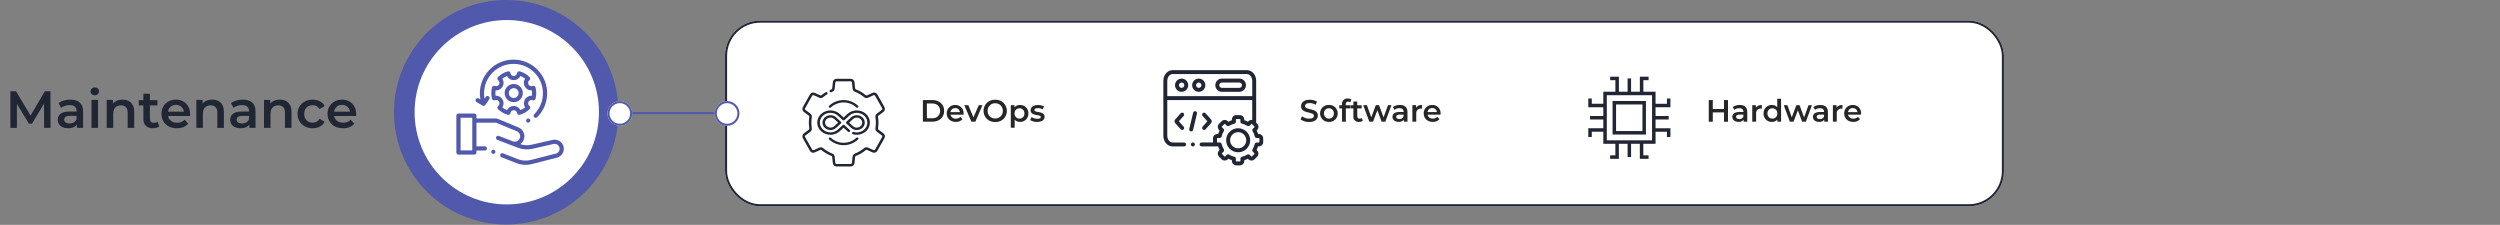 <?xml version="1.0" encoding="UTF-8"?><svg id="Layer_1" xmlns="http://www.w3.org/2000/svg" viewBox="0 0 1212 109"><rect x="0" y="0" width="1212" height="109" fill="#808080" stroke="none"/><defs><style>.cls-1{stroke:#212635;}.cls-1,.cls-2{fill:none;}.cls-3{fill:#262626;}.cls-4{fill:#fff;}.cls-5{fill:#5059ab;}.cls-6{fill:rgba(255,255,255,0);}.cls-2{stroke:#5059ab;}.cls-7{fill:#212635;}</style></defs><rect id="Rectangle_2724" class="cls-6" width="1212" height="109"/><g id="Rectangle_2723"><rect class="cls-4" x="351.5" y="10" width="620" height="90" rx="17" ry="17"/><rect class="cls-1" x="352" y="10.5" width="619" height="89" rx="16.5" ry="16.5"/></g><path id="Path_31222" class="cls-5" d="m299.83,54.41c0,30.05-24.36,54.41-54.41,54.42-30.05,0-54.41-24.36-54.42-54.41C191,24.36,215.36,0,245.41,0c0,0,0,0,0,0C275.47,0,299.83,24.36,299.83,54.41"/><path id="Path_31223" class="cls-4" d="m290.38,54.41c0,24.68-20.01,44.69-44.69,44.69s-44.69-20.01-44.69-44.69,20.01-44.69,44.69-44.69c0,0,0,0,0,0,24.68,0,44.69,20.01,44.69,44.69h0"/><g id="Group_17271"><line id="Line_163" class="cls-2" x1="304.49" y1="54.83" x2="349.21" y2="54.83"/><g id="Ellipse_720"><circle class="cls-4" cx="352.5" cy="55" r="6"/><circle class="cls-2" cx="352.5" cy="55" r="5.5"/></g><g id="Ellipse_721"><circle class="cls-4" cx="300.5" cy="55" r="6"/><circle class="cls-2" cx="300.5" cy="55" r="5.5"/></g></g><path id="Path_31406" class="cls-3" d="m447.41,59h4.59c3.4,0,5.73-2.1,5.73-5.25s-2.32-5.25-5.73-5.25h-4.59v10.5Zm1.95-1.65v-7.2h2.55c2.34,0,3.85,1.43,3.85,3.6s-1.51,3.6-3.85,3.6h-2.55Zm17.79-2.31c.13-2.15-1.51-4-3.66-4.14-.13,0-.26,0-.39,0-2.2-.09-4.05,1.62-4.14,3.82,0,.09,0,.18,0,.28,0,2.38,1.74,4.11,4.43,4.11,1.22.07,2.4-.41,3.22-1.31l-1.01-1.15c-.57.59-1.36.9-2.17.87-1.23.12-2.35-.71-2.6-1.92h6.3c.01-.18.03-.4.03-.56Zm-4.05-2.64c1.15-.05,2.14.8,2.26,1.95h-4.55c.14-1.14,1.13-1.99,2.28-1.95Zm11.4-1.41l-2.57,5.94-2.49-5.94h-1.95l3.44,8.01h1.93l3.43-8.01h-1.8Zm7.98,8.16c2.96.16,5.49-2.11,5.65-5.07,0-.11,0-.22,0-.33.02-2.96-2.36-5.39-5.33-5.41-.11,0-.22,0-.33,0-2.97-.15-5.49,2.13-5.65,5.09,0,.1,0,.21,0,.31-.02,2.97,2.38,5.39,5.35,5.41.1,0,.21,0,.31,0Zm0-1.71c-1.98.06-3.63-1.49-3.69-3.46,0-.08,0-.15,0-.23-.06-1.98,1.49-3.63,3.46-3.69.08,0,.15,0,.23,0,1.98-.06,3.63,1.49,3.69,3.46,0,.08,0,.15,0,.23.06,1.98-1.49,3.63-3.46,3.69-.08,0-.15,0-.23,0Zm11.99-6.54c-1.01-.05-1.99.37-2.65,1.14v-1.05h-1.78v10.92h1.88v-3.89c.65.72,1.59,1.12,2.56,1.08,2.15.09,3.97-1.57,4.07-3.73,0-.13,0-.26,0-.38.11-2.15-1.55-3.98-3.7-4.09-.12,0-.25,0-.37,0Zm-.21,6.6c-1.29.03-2.36-1-2.39-2.29,0-.07,0-.14,0-.21-.09-1.29.88-2.41,2.17-2.5.07,0,.14,0,.21,0,1.29-.03,2.35,1,2.38,2.28,0,.07,0,.15,0,.22.1,1.28-.86,2.4-2.15,2.5-.07,0-.15,0-.22,0Zm8.53,1.61c2.25,0,3.63-.98,3.63-2.47,0-3.14-4.95-1.7-4.95-3.32,0-.53.54-.9,1.68-.9.81-.02,1.6.19,2.3.6l.72-1.42c-.93-.47-1.96-.71-3-.69-2.16,0-3.53.99-3.53,2.51,0,3.2,4.95,1.76,4.95,3.29,0,.56-.5.88-1.68.88-.99,0-1.95-.28-2.79-.8l-.72,1.42c1.02.61,2.2.93,3.39.91Z"/><path id="Path_31417" class="cls-3" d="m634.66,59.15c2.88,0,4.24-1.44,4.24-3.12,0-3.85-6.22-2.4-6.22-4.64,0-.8.66-1.43,2.28-1.43,1.02.02,2.02.3,2.89.82l.62-1.51c-1.06-.63-2.27-.95-3.49-.93-2.88,0-4.23,1.44-4.23,3.14,0,3.9,6.24,2.41,6.24,4.68,0,.78-.69,1.37-2.32,1.37-1.25,0-2.46-.41-3.46-1.15l-.68,1.51c1.2.86,2.66,1.3,4.14,1.26Zm9.6-.05c2.23.13,4.14-1.57,4.27-3.8,0-.1,0-.21,0-.31.04-2.22-1.72-4.06-3.95-4.11-.11,0-.22,0-.33,0-2.22-.13-4.13,1.57-4.26,3.79,0,.1,0,.21,0,.31-.04,2.23,1.74,4.08,3.97,4.12.1,0,.2,0,.29,0Zm0-1.61c-1.29.03-2.35-1-2.38-2.28,0-.07,0-.15,0-.22-.1-1.28.86-2.4,2.15-2.5.07,0,.15,0,.22,0,1.29-.03,2.36.99,2.39,2.27,0,.08,0,.15,0,.23.1,1.28-.87,2.4-2.15,2.5-.08,0-.15,0-.23,0Zm9.34-8.22c.37,0,.73.12,1.03.33l.52-1.41c-.51-.31-1.1-.46-1.69-.44-1.42-.16-2.7.87-2.86,2.29-.02.16-.02.33,0,.49v.51h-1.32v1.5h1.32v6.45h1.87v-6.45h2.15v-1.5h-2.2v-.48c0-.86.41-1.29,1.19-1.29Zm6.57,7.95c-.3.22-.67.34-1.05.33-.72,0-1.11-.42-1.11-1.2v-3.81h2.14v-1.5h-2.15v-1.83h-1.88v1.83h-1.32v1.5h1.32v3.85c-.14,1.35.84,2.56,2.19,2.71.19.02.38.02.57,0,.64.02,1.28-.17,1.8-.54l-.52-1.33Zm12.75-6.24l-2.18,5.94-2.16-5.94h-1.58l-2.21,5.91-2.11-5.91h-1.77l2.94,8.01h1.8l2.1-5.52,2.07,5.52h1.8l2.96-8.01h-1.66Zm5.76-.09c-1.21-.04-2.4.31-3.39.99l.74,1.36c.7-.53,1.55-.81,2.43-.8,1.33,0,2,.64,2,1.74v.12h-2.07c-2.43,0-3.33,1.05-3.33,2.38s1.15,2.4,2.99,2.4c.97.1,1.92-.31,2.52-1.08v.98h1.77v-4.7c-.01-2.31-1.35-3.4-3.66-3.4h0Zm-.26,6.84c-.96,0-1.53-.43-1.53-1.11,0-.59.35-1.07,1.62-1.07h1.94v.93c-.34.81-1.15,1.31-2.03,1.24Zm8.08-5.58v-1.17h-1.78v8.01h1.88v-3.88c-.16-1.19.67-2.3,1.86-2.46.15-.02.31-.03.46-.01.15,0,.29.02.44.05v-1.79c-1.11-.11-2.19.37-2.85,1.26Zm11.9,2.88c.13-2.15-1.51-4-3.66-4.14-.13,0-.26,0-.39,0-2.2-.09-4.05,1.62-4.14,3.82,0,.09,0,.18,0,.28,0,2.38,1.74,4.11,4.43,4.11,1.22.07,2.4-.41,3.22-1.31l-1-1.15c-.57.59-1.36.9-2.18.87-1.23.12-2.35-.71-2.6-1.92h6.29c.01-.18.03-.4.03-.56Zm-4.05-2.64c1.15-.05,2.14.8,2.26,1.95h-4.54c.14-1.14,1.13-1.99,2.28-1.95Z"/><path id="Path_31422" class="cls-3" d="m835.79,48.5v4.34h-5.43v-4.34h-1.95v10.5h1.95v-4.5h5.43v4.5h1.95v-10.5h-1.95Zm7.65,2.4c-1.21-.04-2.4.31-3.39.99l.73,1.36c.7-.53,1.55-.81,2.43-.8,1.33,0,2,.64,2,1.74v.12h-2.07c-2.43,0-3.33,1.05-3.33,2.38s1.15,2.4,2.98,2.4c.97.1,1.92-.31,2.52-1.08v.98h1.77v-4.7c0-2.31-1.33-3.4-3.64-3.4Zm-.25,6.84c-.96,0-1.53-.43-1.53-1.11,0-.59.35-1.07,1.62-1.07h1.93v.93c-.34.81-1.15,1.31-2.02,1.25Zm8.08-5.58v-1.17h-1.78v8.01h1.88v-3.88c-.16-1.19.67-2.3,1.86-2.46.15-.02.31-.03.46-.01.15,0,.29.02.43.05v-1.79c-1.11-.11-2.19.37-2.85,1.26Zm10.33-4.29v4.11c-.66-.73-1.6-1.12-2.58-1.08-2.14-.09-3.96,1.57-4.05,3.71,0,.13,0,.26,0,.39-.12,2.15,1.53,3.99,3.68,4.11.12,0,.25,0,.37,0,1.01.05,1.99-.37,2.65-1.14v1.03h1.8v-11.13h-1.87Zm-2.35,9.63c-1.29.03-2.36-1-2.39-2.29,0-.07,0-.14,0-.21-.09-1.29.88-2.41,2.17-2.5.07,0,.14,0,.21,0,1.29-.03,2.36,1,2.39,2.29,0,.07,0,.14,0,.21.09,1.29-.88,2.41-2.17,2.5-.07,0-.14,0-.21,0Zm17.52-6.51l-2.17,5.94-2.16-5.94h-1.58l-2.21,5.91-2.11-5.91h-1.77l2.94,8.01h1.8l2.1-5.52,2.07,5.52h1.8l2.95-8.01h-1.66Zm5.76-.09c-1.21-.04-2.4.31-3.39.99l.74,1.36c.7-.53,1.55-.81,2.43-.8,1.33,0,1.99.64,1.99,1.74v.12h-2.07c-2.43,0-3.33,1.06-3.33,2.39,0,1.4,1.15,2.4,2.99,2.4.97.1,1.92-.31,2.51-1.08v.98h1.77v-4.7c0-2.31-1.33-3.4-3.64-3.4Zm-.26,6.84c-.96,0-1.53-.43-1.53-1.11,0-.59.35-1.07,1.62-1.07h1.94v.93c-.34.81-1.15,1.31-2.03,1.25Zm8.09-5.58v-1.17h-1.78v8.01h1.88v-3.88c-.16-1.19.67-2.3,1.86-2.46.15-.02.31-.03.46-.01.15,0,.29.02.43.05v-1.79c-1.11-.11-2.19.37-2.85,1.26Zm11.9,2.88c.13-2.15-1.51-4.01-3.66-4.14-.13,0-.27,0-.4,0-2.2-.09-4.05,1.62-4.14,3.82,0,.09,0,.18,0,.28,0,2.38,1.74,4.11,4.43,4.11,1.22.07,2.41-.41,3.23-1.31l-1-1.15c-.57.59-1.36.9-2.18.87-1.23.12-2.35-.71-2.6-1.92h6.28c.02-.18.03-.4.03-.56h0Zm-4.06-2.64c1.15-.05,2.15.8,2.27,1.95h-4.54c.14-1.14,1.13-1.99,2.27-1.95Z"/><g id="maintenance"><g id="Group_17273"><g id="Group_17272"><path id="Path_31232" class="cls-5" d="m258.25,48.58c.53.21,1.13-.05,1.33-.58.01-.03.03-.07.04-.11.47-1.82.47-3.72,0-5.54-.15-.55-.71-.87-1.26-.72-.04.01-.07.02-.11.04-.83.34-1.77-.06-2.11-.88-.28-.67-.07-1.45.51-1.9.45-.35.53-1,.18-1.44-.02-.03-.05-.06-.08-.09-1.33-1.32-2.99-2.28-4.8-2.78-.55-.14-1.11.19-1.25.74,0,.04-.02.08-.02.11-.12.89-.94,1.51-1.82,1.39-.72-.1-1.29-.67-1.39-1.39-.08-.56-.6-.95-1.16-.87-.04,0-.08.01-.11.02-1.81.5-3.47,1.45-4.8,2.78-.4.41-.39,1.06.01,1.45.03.03.06.05.09.08.71.55.84,1.57.29,2.27-.45.57-1.22.78-1.89.51-.53-.21-1.13.05-1.33.58-.01.04-.03.07-.04.11-.47,1.82-.47,3.72,0,5.54.15.55.72.87,1.26.72.04,0,.07-.02.11-.04.83-.34,1.77.06,2.11.89.27.67.07,1.44-.5,1.89-.44.35-.52.98-.18,1.43.03.03.06.07.09.1,1.33,1.32,2.98,2.27,4.79,2.77.55.14,1.11-.19,1.25-.74,0-.04.02-.07.02-.11.13-.89.95-1.5,1.83-1.38.71.1,1.28.66,1.38,1.38.08.56.61.95,1.17.86.04,0,.07-.01.11-.02,1.81-.5,3.46-1.45,4.79-2.77.4-.4.4-1.05,0-1.45-.03-.03-.05-.05-.08-.07-.7-.55-.83-1.57-.28-2.27.45-.57,1.22-.78,1.89-.5h0Zm-3.78-.33c-.68,1.19-.64,2.67.1,3.82-.68.54-1.45.98-2.26,1.31-.91-1.8-3.11-2.52-4.91-1.61-.69.35-1.26.92-1.61,1.61-.81-.32-1.57-.76-2.26-1.31,1.1-1.69.63-3.95-1.06-5.06-.65-.43-1.43-.63-2.2-.59-.13-.87-.13-1.74,0-2.61,2.01.11,3.74-1.43,3.86-3.44.04-.78-.16-1.56-.6-2.22.68-.54,1.45-.99,2.26-1.31.9,1.8,3.1,2.53,4.9,1.63.71-.35,1.28-.93,1.63-1.63.81.32,1.57.76,2.26,1.31-1.11,1.69-.64,3.95,1.04,5.06.66.43,1.43.64,2.22.6.13.87.13,1.74,0,2.61-1.38-.08-2.68.63-3.37,1.82Z"/><path id="Path_31233" class="cls-5" d="m249.06,40.71c-2.44,0-4.41,1.97-4.41,4.41,0,2.44,1.97,4.41,4.41,4.41,2.44,0,4.41-1.97,4.41-4.41,0-2.43-1.98-4.41-4.41-4.41Zm0,6.79c-1.31,0-2.38-1.06-2.38-2.38s1.06-2.38,2.38-2.38,2.38,1.06,2.38,2.38h0c0,1.31-1.06,2.37-2.38,2.38Z"/><path id="Path_31234" class="cls-5" d="m273.26,71.24c-.53-2.42-2.91-3.95-5.33-3.42,0,0,0,0,0,0l-10.19,2.33c-1.82.42-3.73.33-5.51-.26.72-.51,1.28-1.21,1.62-2.02,1.01-2.33-.06-5.05-2.39-6.06,0,0-.02,0-.02,0l-10.38-4.29c-.12-.05-.26-.08-.39-.08h-9.68v-1.38c0-.56-.46-1.01-1.02-1.02h-7.7c-.56,0-1.02.45-1.02,1.02,0,0,0,0,0,0v17.89c0,.56.46,1.01,1.02,1.01h7.7c.56,0,1.02-.46,1.02-1.02h0v-.97h4.02c.56.02,1.03-.42,1.05-.99s-.42-1.03-.99-1.05c-.02,0-.04,0-.06,0h-4.02v-11.46h9.48l10.19,4.22c1.29.56,1.89,2.05,1.34,3.35,0,.01-.01.03-.02.04-.52,1.26-1.93,1.91-3.23,1.48l-6.94-2.67c-.53-.19-1.11.09-1.3.62-.18.51.07,1.08.57,1.28,0,0,3.86,1.48,6.8,2.62.06.02.12.04.18.06l2.96,1.14c2.28.88,4.78,1.06,7.17.51l10.19-2.33c1.31-.29,2.6.54,2.89,1.85,0,0,0,0,0,0,.26,1.26-.51,2.5-1.76,2.82l-12.15,3.09c-2.08.53-4.28.4-6.29-.39l-7.19-2.82c-.52-.22-1.12.03-1.33.55s.03,1.12.55,1.33c.01,0,.03.01.04.02l7.19,2.82c2.4.95,5.03,1.11,7.53.47l12.15-3.09c2.3-.58,3.73-2.88,3.25-5.2Zm-49.97,1.69v-15.85h5.67v14.88h0v.97h-5.67Z"/><path id="Path_31235" class="cls-5" d="m231.06,49.49l2.87,1.69c.46.27,1.05.14,1.36-.3l1.9-2.77c.32-.46.2-1.1-.26-1.41-.46-.32-1.1-.2-1.41.26l-.61.89c-1.44-7.75,3.68-15.21,11.43-16.64,7.75-1.44,15.21,3.68,16.64,11.43.86,4.65-.64,9.43-4,12.76-.4.39-.4,1.04-.01,1.44,0,0,0,0,0,0,.4.39,1.04.4,1.44,0,6.41-6.33,6.48-16.66.15-23.08-6.33-6.41-16.66-6.48-23.08-.15-3.85,3.8-5.57,9.27-4.58,14.59l-.8-.47c-.47-.3-1.1-.16-1.41.31-.3.47-.16,1.1.31,1.41.02.01.04.03.06.04h0Z"/><path id="Path_31236" class="cls-5" d="m256.92,57.89c-.31-.47-.94-.59-1.41-.28s-.59.94-.28,1.41c.31.47.94.59,1.41.28.46-.32.59-.94.28-1.41Z"/></g></g><path id="Path_31237" class="cls-5" d="m240.01,73.02c-.31-.47-.94-.59-1.41-.28s-.59.94-.28,1.41c.31.47.94.59,1.41.28.46-.32.59-.94.28-1.41Z"/></g><g id="eternity"><path id="Path_31373" class="cls-7" d="m412.43,80.71h-6.89c-.93,0-1.71-.72-1.79-1.65l-.31-2.99c-.02-.22-.16-.41-.37-.49-1.75-.67-3.37-1.63-4.8-2.83-.17-.14-.4-.17-.6-.08l-2.69,1.23c-.85.39-1.85.06-2.3-.76l-3.44-6.1c-.46-.82-.25-1.85.5-2.41l2.38-1.77c.18-.13.27-.35.23-.57-.3-1.88-.3-3.79,0-5.66.04-.22-.06-.44-.23-.57l-2.38-1.77c-.75-.56-.96-1.6-.5-2.41l3.44-6.1c.45-.82,1.45-1.15,2.3-.76l2.69,1.22c.2.09.43.06.6-.08.64-.54,1.31-1.02,2.02-1.46.28-.17.65-.09.83.19,0,0,0,.01.01.02.17.29.08.67-.21.86-.66.4-1.28.86-1.87,1.35-.52.44-1.25.54-1.87.26l-2.69-1.22c-.27-.12-.6-.02-.74.25l-3.44,6.1c-.15.26-.08.6.16.78l2.38,1.77c.56.41.83,1.1.72,1.78-.28,1.74-.28,3.52,0,5.26.11.68-.16,1.37-.72,1.78l-2.38,1.77c-.25.18-.32.52-.16.78l3.44,6.1c.15.26.47.37.74.25l2.69-1.22c.62-.29,1.35-.19,1.87.26,1.33,1.12,2.83,2.01,4.45,2.63.64.25,1.08.84,1.15,1.53l.31,2.99c.03.3.28.53.58.53h6.89c.3,0,.55-.23.58-.54l.31-2.99c.07-.69.51-1.28,1.15-1.53,1.62-.62,3.12-1.51,4.45-2.63.52-.44,1.25-.54,1.87-.26l2.7,1.22c.27.12.6.02.74-.25l3.44-6.1c.15-.26.08-.6-.16-.78l-2.38-1.77c-.56-.41-.83-1.1-.72-1.78.28-1.74.28-3.52,0-5.26-.11-.68.16-1.37.72-1.78l2.38-1.77c.25-.18.32-.52.16-.78l-3.44-6.1c-.15-.26-.47-.37-.74-.25l-2.69,1.23c-.62.29-1.35.19-1.87-.26-1.33-1.12-2.83-2.01-4.45-2.63-.64-.25-1.08-.84-1.15-1.53l-.31-2.99c-.03-.3-.28-.53-.58-.54h-6.89c-.3,0-.55.23-.58.54l-.31,2.99c-.07.69-.51,1.28-1.15,1.53-.18.07-.34.13-.49.2-.3.13-.66,0-.79-.31,0,0,0-.02,0-.02-.13-.32.01-.68.33-.82.17-.07.34-.14.53-.22.21-.08.35-.27.37-.49l.31-2.99c.08-.93.86-1.65,1.8-1.65h6.89c.93,0,1.71.72,1.79,1.65l.31,2.99c.02.22.16.41.37.49,1.75.67,3.37,1.63,4.8,2.84.17.14.4.17.6.08l2.69-1.23c.85-.39,1.85-.06,2.3.76l3.44,6.1c.46.82.25,1.85-.5,2.41l-2.38,1.77c-.18.13-.27.35-.23.57.3,1.88.3,3.79,0,5.66-.04.22.06.44.23.57l2.38,1.77c.75.56.96,1.6.5,2.41l-3.44,6.1c-.45.82-1.45,1.15-2.3.76l-2.69-1.22c-.2-.09-.43-.06-.6.08-1.43,1.21-3.05,2.17-4.8,2.83-.2.08-.35.27-.37.49l-.31,2.99c-.08.93-.86,1.64-1.79,1.65h0Z"/><path id="Path_31374" class="cls-7" d="m415.36,65.35c-.63,0-1.26-.09-1.86-.26-.31-.07-.5-.38-.43-.69,0-.01,0-.02,0-.03.12-.32.46-.48.78-.39.49.14.99.21,1.5.21,1.34.01,2.64-.48,3.63-1.39,1.86-1.66,2.01-4.52.35-6.37-.11-.12-.23-.24-.35-.35-2.06-1.85-5.19-1.85-7.26,0l-2.3,2.13c-.25.23-.63.23-.89,0l-2.3-2.13c-2.06-1.85-5.19-1.85-7.26,0-1.86,1.66-2.01,4.51-.35,6.37.11.12.23.24.35.35,2.06,1.85,5.19,1.85,7.26,0l2.3-2.13c.25-.23.63-.23.89,0l2.3,2.13c.08.07.16.14.23.2.24.19.28.53.1.77-.01.02-.03.03-.04.05-.24.24-.62.26-.89.05-.1-.08-.2-.16-.29-.26l-1.86-1.72-1.86,1.72c-2.57,2.31-6.46,2.31-9.03,0-2.31-2.07-2.51-5.61-.44-7.92.14-.15.29-.3.44-.44,2.57-2.31,6.46-2.31,9.03,0l1.86,1.72,1.86-1.72c2.57-2.31,6.46-2.31,9.03,0,2.31,2.07,2.5,5.62.43,7.93-.14.15-.28.3-.43.43-1.23,1.13-2.85,1.74-4.52,1.73h0Zm-12.74-2.32c-1.01,0-1.99-.37-2.74-1.05-1.4-1.25-1.52-3.41-.27-4.81.08-.09.17-.18.27-.27,1.56-1.4,3.92-1.4,5.48,0l2.3,2.13c.23.2.25.55.04.78-.01.02-.03.03-.04.04l-2.3,2.13c-.75.68-1.73,1.06-2.74,1.05h0Zm0-6.02c-.69,0-1.35.25-1.86.71-.95.85-1.03,2.31-.18,3.25.06.06.12.12.18.18,1.06.95,2.65.95,3.71,0l1.86-1.72-1.86-1.72c-.51-.46-1.17-.72-1.86-.71h0Zm12.74,6.02c-1.01,0-1.99-.37-2.74-1.05l-2.3-2.13c-.23-.2-.25-.55-.04-.78.01-.02.03-.03.04-.04l2.3-2.13c1.56-1.4,3.92-1.4,5.48,0,1.4,1.25,1.52,3.41.27,4.81-.08.09-.17.18-.27.27-.75.68-1.73,1.06-2.74,1.05h0Zm-3.71-3.59l1.86,1.72c1.06.95,2.65.95,3.71,0,.95-.85,1.03-2.31.18-3.25-.06-.06-.12-.12-.18-.18-1.06-.95-2.65-.95-3.71,0l-1.86,1.72Zm6.01,2.13h0Z"/><path id="Path_31375" class="cls-7" d="m415.57,52.25c-.15,0-.29-.05-.4-.15-3.49-3.24-8.89-3.24-12.39,0-.24.21-.61.18-.82-.06-.2-.23-.19-.57.03-.79,3.94-3.66,10.03-3.66,13.97,0,.24.22.25.59.03.82-.11.12-.27.19-.43.19h0Z"/><path id="Path_31376" class="cls-7" d="m408.99,70.38c-2.59,0-5.09-.98-6.98-2.74-.24-.21-.27-.58-.06-.82.21-.24.58-.27.82-.06.01,0,.02.02.03.03,3.49,3.24,8.89,3.24,12.39,0,.23-.23.59-.23.82,0,.23.23.23.59,0,.82-.01.01-.02.02-.03.03-1.9,1.76-4.39,2.74-6.98,2.74Z"/></g><g id="coding"><path id="Path_31377" class="cls-7" d="m572.85,38.1c-1.77,0-3.2,1.43-3.2,3.2,0,1.77,1.43,3.2,3.2,3.2,1.77,0,3.2-1.43,3.2-3.2h0c0-1.77-1.43-3.2-3.2-3.2Zm0,4.49c-.71,0-1.29-.59-1.28-1.3,0-.71.59-1.29,1.3-1.28.71,0,1.28.58,1.28,1.29,0,.71-.58,1.29-1.29,1.29,0,0,0,0,0,0Z"/><path id="Path_31378" class="cls-7" d="m600.84,38.1h-8.46c-1.77,0-3.2,1.43-3.2,3.2s1.43,3.2,3.2,3.2h8.46c1.77,0,3.2-1.43,3.2-3.2s-1.43-3.2-3.2-3.2Zm0,4.49h-8.46c-.71,0-1.29-.58-1.29-1.29s.58-1.29,1.29-1.29h8.46c.71,0,1.29.58,1.29,1.29s-.58,1.29-1.29,1.29Z"/><path id="Path_31379" class="cls-7" d="m581.15,38.1c-1.77,0-3.2,1.43-3.2,3.2,0,1.77,1.43,3.2,3.2,3.2,1.77,0,3.2-1.43,3.2-3.2h0c0-1.77-1.43-3.2-3.2-3.2Zm0,4.49c-.71,0-1.29-.59-1.28-1.3s.59-1.29,1.3-1.28c.71,0,1.28.58,1.28,1.29,0,.71-.58,1.29-1.29,1.29,0,0,0,0,0,0Z"/><path id="Path_31380" class="cls-7" d="m579.59,53.91c-.51-.12-1.03.19-1.15.71,0,0,0,0,0,0l-1.89,7.92c-.12.51.19,1.03.71,1.15.51.12,1.03-.19,1.15-.71l1.89-7.92c.12-.51-.19-1.03-.71-1.15,0,0,0,0,0,0Z"/><path id="Path_31381" class="cls-7" d="m583.1,62.76c.39.35,1,.32,1.35-.08,0,0,0,0,0,0l2.68-3c.44-.5.44-1.25,0-1.75l-2.68-3.01c-.35-.39-.95-.43-1.35-.08s-.43.95-.08,1.35h0l2.32,2.61-2.32,2.61c-.35.39-.31,1,.08,1.35Z"/><path id="Path_31382" class="cls-7" d="m573.75,54.84c-.39-.35-1-.32-1.35.08,0,0,0,0,0,0l-2.67,3c-.44.5-.44,1.25,0,1.75l2.68,3.01c.35.39.95.43,1.35.08.39-.35.43-.95.08-1.35h0l-2.33-2.61,2.33-2.61c.35-.39.31-1-.08-1.35Z"/><path id="Path_31383" class="cls-7" d="m610.3,64.99h-.35c-.18-.6-.43-1.18-.72-1.74l.25-.25c.84-.83.84-2.19,0-3.02h0s-.49-.49-.49-.49v-20.33c0-2.85-2.01-5.16-4.48-5.16h-36.04c-2.47,0-4.48,2.31-4.48,5.16v26.67c0,2.85,2.01,5.16,4.48,5.16h5.6c.53,0,.95-.43.95-.95s-.43-.95-.95-.95h-5.6c-1.39,0-2.57-1.49-2.57-3.25v-17.31h41.18v9.64c-.11-.02-.22-.03-.33-.03h0c-.57,0-1.11.22-1.51.62l-.26.26c-.56-.3-1.15-.54-1.76-.73v-.34c0-1.18-.96-2.14-2.14-2.14h-1.73c-1.18,0-2.14.96-2.14,2.14v.36c-.6.19-1.17.43-1.72.72l-.25-.25c-.4-.4-.94-.63-1.51-.63h0c-.57,0-1.11.22-1.51.62l-1.22,1.23c-.83.83-.83,2.19,0,3.02l.26.26c-.28.54-.52,1.11-.7,1.7h-.37c-1.18,0-2.14.96-2.14,2.14v1.73c0,.08,0,.15.01.23h-5.55c-.53,0-.95.43-.95.95s.43.95.95.95h8.04c.18.59.42,1.17.71,1.72l-.26.26c-.83.84-.83,2.18,0,3.02l1.22,1.22c.4.4.94.63,1.51.63h0c.57,0,1.11-.22,1.51-.62l.26-.26c.55.29,1.13.53,1.72.72v.37c0,1.18.96,2.14,2.14,2.14h1.73c1.18,0,2.14-.96,2.14-2.14v-.37c.6-.18,1.18-.42,1.73-.72l.25.25c.4.4.94.63,1.51.63h0c.57,0,1.11-.22,1.51-.63l1.22-1.22c.84-.83.84-2.19,0-3.02h0s-.26-.26-.26-.26c.29-.55.53-1.12.71-1.72h.36c1.18,0,2.14-.96,2.14-2.14v-1.73c0-1.18-.96-2.14-2.14-2.14Zm-44.4-18.38v-7.45c0-1.76,1.18-3.25,2.57-3.25h36.05c1.39,0,2.57,1.49,2.57,3.25v7.45h-41.19Zm44.64,22.25c0,.13-.11.22-.23.23h-1.09c-.44,0-.83.31-.93.74-.21.9-.56,1.76-1.05,2.53-.24.38-.18.87.13,1.18l.77.77s.07.1.07.16c0,.06-.02.12-.07.16l-1.22,1.22s-.1.07-.16.07h0c-.06,0-.12-.02-.16-.07l-.78-.77c-.31-.31-.8-.37-1.18-.13-.78.49-1.64.85-2.55,1.05-.43.1-.74.48-.74.93v1.1c0,.13-.1.23-.23.23h-1.73c-.13,0-.23-.1-.23-.23v-1.1c0-.45-.31-.83-.74-.93-.9-.2-1.76-.56-2.54-1.05-.38-.24-.87-.18-1.18.13l-.77.77s-.1.07-.16.07h0c-.06,0-.12-.02-.16-.07l-1.22-1.22c-.08-.09-.08-.23,0-.32l.77-.77c.32-.32.37-.81.13-1.19-.49-.78-.85-1.64-1.05-2.53-.1-.43-.49-.74-.93-.74h-1.1c-.12,0-.23-.1-.23-.23v-1.73c0-.13.1-.23.23-.23h1.1c.45,0,.83-.31.93-.74.2-.89.55-1.75,1.04-2.52.23-.38.18-.86-.13-1.18l-.78-.78s-.06-.1-.06-.16c0-.06.02-.12.07-.16l1.22-1.22s.1-.07.16-.07h0c.06,0,.12.02.16.07l.77.77c.32.31.81.37,1.18.13.78-.49,1.64-.85,2.54-1.06.43-.1.74-.49.74-.93v-1.09c0-.13.1-.23.23-.23h1.73c.13,0,.23.1.23.23v1.07c0,.45.31.83.75.93.91.2,1.78.56,2.57,1.06.38.24.87.18,1.18-.13l.78-.78s.1-.07.16-.06h0c.06,0,.12.02.16.07l1.22,1.22s.07.1.07.16c0,.06-.02.12-.07.16l-.77.77c-.31.32-.37.81-.13,1.18.49.78.85,1.65,1.06,2.55.1.43.48.74.93.74h1.08c.13,0,.23.1.23.23v1.73Z"/><path id="Path_31384" class="cls-7" d="m600.26,62.16c-3.22,0-5.83,2.61-5.83,5.83s2.61,5.83,5.83,5.83c3.22,0,5.83-2.61,5.83-5.83,0-3.22-2.61-5.82-5.83-5.83Zm0,9.75c-2.16,0-3.92-1.76-3.92-3.92,0-2.16,1.76-3.92,3.92-3.92,2.16,0,3.92,1.76,3.92,3.92,0,2.16-1.76,3.92-3.92,3.92h0Z"/><path id="Path_31385" class="cls-7" d="m578.33,69.08h-.02c-.53,0-.96.42-.96.95,0,.53.42.96.95.96h.03c.53,0,.96-.42.96-.95,0-.53-.42-.96-.95-.96h0Z"/></g><g id="microprocessor"><path id="Path_31386" class="cls-7" d="m802.53,69.71h-25.25v-25.25h25.33v25.25h-.08Zm-23.55-1.69h21.94v-21.86h-21.94v21.86Z"/><path id="Path_31387" class="cls-7" d="m798.04,65.22h-16.27v-16.27h16.18v16.27h.08Zm-14.57-1.69h12.79v-12.88h-12.79v12.88Z"/><path id="Path_31388" class="cls-7" d="m784.83,45.31h-1.69v-6.44h-2.54v-1.69h4.24v8.13Z"/><path id="Path_31389" class="cls-7" d="m789.06,38.02h1.69v7.29h-1.69v-7.29Z"/><path id="Path_31390" class="cls-7" d="m796.69,45.31h-1.69v-8.13h4.24v1.69h-2.54v6.44Z"/><path id="Path_31391" class="cls-7" d="m784.83,77h-4.24v-1.69h2.54v-6.44h1.69v8.13Z"/><path id="Path_31392" class="cls-7" d="m789.06,68.86h1.69v7.29h-1.69v-7.29Z"/><path id="Path_31393" class="cls-7" d="m799.23,77h-4.24v-8.13h1.69v6.44h2.54v1.69Z"/><path id="Path_31394" class="cls-7" d="m809.82,66.41h-1.69v-2.54h-6.44v-1.69h8.13v4.24Z"/><path id="Path_31395" class="cls-7" d="m801.69,56.24h7.29v1.69h-7.29v-1.69Z"/><path id="Path_31396" class="cls-7" d="m809.82,52h-8.13v-1.69h6.44v-2.54h1.69v4.24Z"/><path id="Path_31397" class="cls-7" d="m771.69,66.41h-1.69v-4.24h8.13v1.69h-6.44v2.54Z"/><path id="Path_31398" class="cls-7" d="m770.85,56.24h7.29v1.69h-7.29v-1.69Z"/><path id="Path_31399" class="cls-7" d="m778.13,52h-8.13v-4.24h1.69v2.54h6.44v1.69Z"/></g><path class="cls-7" d="m5.03,62v-17.77h2.72l7.77,12.97h-1.42l7.64-12.97h2.72l.03,17.77h-3.12l-.03-12.87h.66l-6.5,10.84h-1.47l-6.6-10.84h.76v12.87h-3.15Z"/><path class="cls-7" d="m33.04,62.18c-1.02,0-1.9-.17-2.66-.52-.76-.35-1.35-.83-1.76-1.45s-.62-1.32-.62-2.09.18-1.45.55-2.06.96-1.09,1.79-1.45c.83-.36,1.93-.53,3.3-.53h3.93v2.11h-3.71c-1.08,0-1.81.17-2.18.52s-.56.77-.56,1.28c0,.58.23,1.03.69,1.37.46.34,1.09.51,1.9.51s1.48-.18,2.09-.53c.62-.36,1.06-.88,1.33-1.57l.53,1.9c-.3.8-.85,1.41-1.64,1.85-.79.44-1.78.66-2.98.66Zm4.26-.18v-2.74l-.18-.58v-4.8c0-.93-.28-1.65-.84-2.17-.56-.52-1.4-.77-2.54-.77-.76,0-1.51.12-2.25.36-.74.24-1.36.57-1.87.99l-1.24-2.31c.73-.56,1.59-.98,2.6-1.26,1.01-.28,2.05-.42,3.13-.42,1.96,0,3.48.47,4.56,1.41,1.07.94,1.61,2.39,1.61,4.35v7.94h-2.99Z"/><path class="cls-7" d="m45.96,46.21c-.59,0-1.08-.19-1.46-.56s-.57-.82-.57-1.35.19-.99.57-1.36c.38-.36.87-.55,1.46-.55s1.08.17,1.46.52.57.78.57,1.31c0,.56-.19,1.03-.56,1.41s-.86.57-1.47.57Zm-1.6,15.79v-13.55h3.17v13.55h-3.17Z"/><path class="cls-7" d="m59.39,48.3c1.08,0,2.05.21,2.91.63.85.42,1.53,1.07,2.02,1.94.49.87.74,1.99.74,3.36v7.77h-3.17v-7.36c0-1.2-.28-2.1-.85-2.69s-1.36-.89-2.37-.89c-.74,0-1.4.15-1.98.46s-1.02.76-1.33,1.36c-.31.6-.47,1.36-.47,2.27v6.85h-3.17v-13.55h3.02v3.66l-.53-1.12c.47-.86,1.16-1.53,2.07-1.99.9-.46,1.95-.7,3.13-.7Z"/><path class="cls-7" d="m67.28,51.09v-2.54h9.03v2.54h-9.03Zm6.9,11.09c-1.49,0-2.64-.38-3.45-1.16-.81-.77-1.22-1.91-1.22-3.41v-12.16h3.17v12.08c0,.64.16,1.14.49,1.5.33.36.79.53,1.38.53.71,0,1.3-.19,1.78-.56l.89,2.26c-.37.3-.83.53-1.37.69-.54.15-1.1.23-1.68.23Z"/><path class="cls-7" d="m85.76,62.18c-1.51,0-2.82-.3-3.95-.9-1.13-.6-2-1.42-2.61-2.47-.62-1.05-.93-2.24-.93-3.58s.3-2.55.9-3.59c.6-1.04,1.43-1.86,2.49-2.45,1.06-.59,2.26-.89,3.62-.89s2.5.29,3.53.86c1.03.58,1.84,1.39,2.44,2.44.59,1.05.89,2.28.89,3.71,0,.14,0,.29-.01.46,0,.17-.02.33-.04.48h-11.29v-2.11h9.62l-1.24.66c.02-.78-.14-1.46-.48-2.06-.34-.59-.8-1.06-1.38-1.4-.58-.34-1.26-.51-2.02-.51s-1.46.17-2.04.51c-.58.34-1.04.81-1.37,1.41-.33.6-.5,1.31-.5,2.12v.51c0,.81.19,1.53.56,2.16.37.63.9,1.11,1.57,1.45.68.34,1.46.51,2.33.51.76,0,1.45-.12,2.06-.36.61-.24,1.15-.61,1.62-1.12l1.7,1.95c-.61.71-1.38,1.26-2.3,1.64-.92.38-1.98.57-3.16.57Z"/><path class="cls-7" d="m102.86,48.3c1.08,0,2.05.21,2.91.63.85.42,1.53,1.07,2.02,1.94.49.87.74,1.99.74,3.36v7.77h-3.17v-7.36c0-1.2-.28-2.1-.85-2.69s-1.36-.89-2.37-.89c-.74,0-1.4.15-1.98.46s-1.02.76-1.33,1.36c-.31.6-.47,1.36-.47,2.27v6.85h-3.17v-13.55h3.02v3.66l-.53-1.12c.47-.86,1.16-1.53,2.07-1.99.9-.46,1.95-.7,3.13-.7Z"/><path class="cls-7" d="m116.64,62.18c-1.02,0-1.9-.17-2.66-.52-.76-.35-1.35-.83-1.76-1.45s-.62-1.32-.62-2.09.18-1.45.55-2.06.96-1.09,1.79-1.45c.83-.36,1.93-.53,3.3-.53h3.93v2.11h-3.71c-1.08,0-1.81.17-2.18.52s-.56.77-.56,1.28c0,.58.23,1.03.69,1.37.46.34,1.09.51,1.9.51s1.48-.18,2.09-.53c.62-.36,1.06-.88,1.33-1.57l.53,1.9c-.3.8-.85,1.41-1.64,1.85-.79.44-1.78.66-2.98.66Zm4.26-.18v-2.74l-.18-.58v-4.8c0-.93-.28-1.65-.84-2.17-.56-.52-1.4-.77-2.54-.77-.76,0-1.51.12-2.25.36-.74.24-1.36.57-1.87.99l-1.24-2.31c.73-.56,1.59-.98,2.6-1.26,1.01-.28,2.05-.42,3.13-.42,1.96,0,3.48.47,4.56,1.41,1.07.94,1.61,2.39,1.61,4.35v7.94h-2.99Z"/><path class="cls-7" d="m135.65,48.3c1.08,0,2.05.21,2.91.63.85.42,1.53,1.07,2.02,1.94.49.87.74,1.99.74,3.36v7.77h-3.17v-7.36c0-1.2-.28-2.1-.85-2.69s-1.36-.89-2.37-.89c-.74,0-1.4.15-1.98.46s-1.02.76-1.33,1.36c-.31.6-.47,1.36-.47,2.27v6.85h-3.17v-13.55h3.02v3.66l-.53-1.12c.47-.86,1.16-1.53,2.07-1.99.9-.46,1.95-.7,3.13-.7Z"/><path class="cls-7" d="m151.59,62.18c-1.42,0-2.69-.3-3.79-.9-1.11-.6-1.98-1.42-2.6-2.47-.63-1.05-.94-2.24-.94-3.58s.31-2.55.94-3.59c.63-1.04,1.49-1.86,2.6-2.45,1.11-.59,2.37-.89,3.79-.89,1.32,0,2.48.27,3.49.8,1.01.53,1.77,1.32,2.3,2.35l-2.44,1.42c-.41-.64-.9-1.12-1.48-1.42-.58-.3-1.21-.46-1.89-.46-.78,0-1.48.17-2.11.51-.63.34-1.12.83-1.47,1.46-.36.63-.53,1.39-.53,2.27s.18,1.64.53,2.27c.35.63.85,1.12,1.47,1.46.63.34,1.33.51,2.11.51.68,0,1.31-.15,1.89-.46.58-.3,1.08-.78,1.48-1.42l2.44,1.42c-.52,1.02-1.29,1.8-2.3,2.35-1.01.55-2.17.83-3.49.83Z"/><path class="cls-7" d="m166.28,62.18c-1.51,0-2.82-.3-3.95-.9-1.13-.6-2-1.42-2.61-2.47-.62-1.05-.93-2.24-.93-3.58s.3-2.55.9-3.59c.6-1.04,1.43-1.86,2.49-2.45,1.06-.59,2.26-.89,3.62-.89s2.5.29,3.53.86c1.03.58,1.84,1.39,2.44,2.44.59,1.05.89,2.28.89,3.71,0,.14,0,.29-.01.46,0,.17-.02.33-.04.48h-11.29v-2.11h9.62l-1.24.66c.02-.78-.14-1.46-.48-2.06-.34-.59-.8-1.06-1.38-1.4-.58-.34-1.26-.51-2.02-.51s-1.46.17-2.04.51c-.58.34-1.04.81-1.37,1.41-.33.6-.5,1.31-.5,2.12v.51c0,.81.19,1.53.56,2.16.37.63.9,1.11,1.57,1.45.68.34,1.46.51,2.33.51.76,0,1.45-.12,2.06-.36.61-.24,1.15-.61,1.62-1.12l1.7,1.95c-.61.71-1.38,1.26-2.3,1.64-.92.38-1.98.57-3.16.57Z"/></svg>